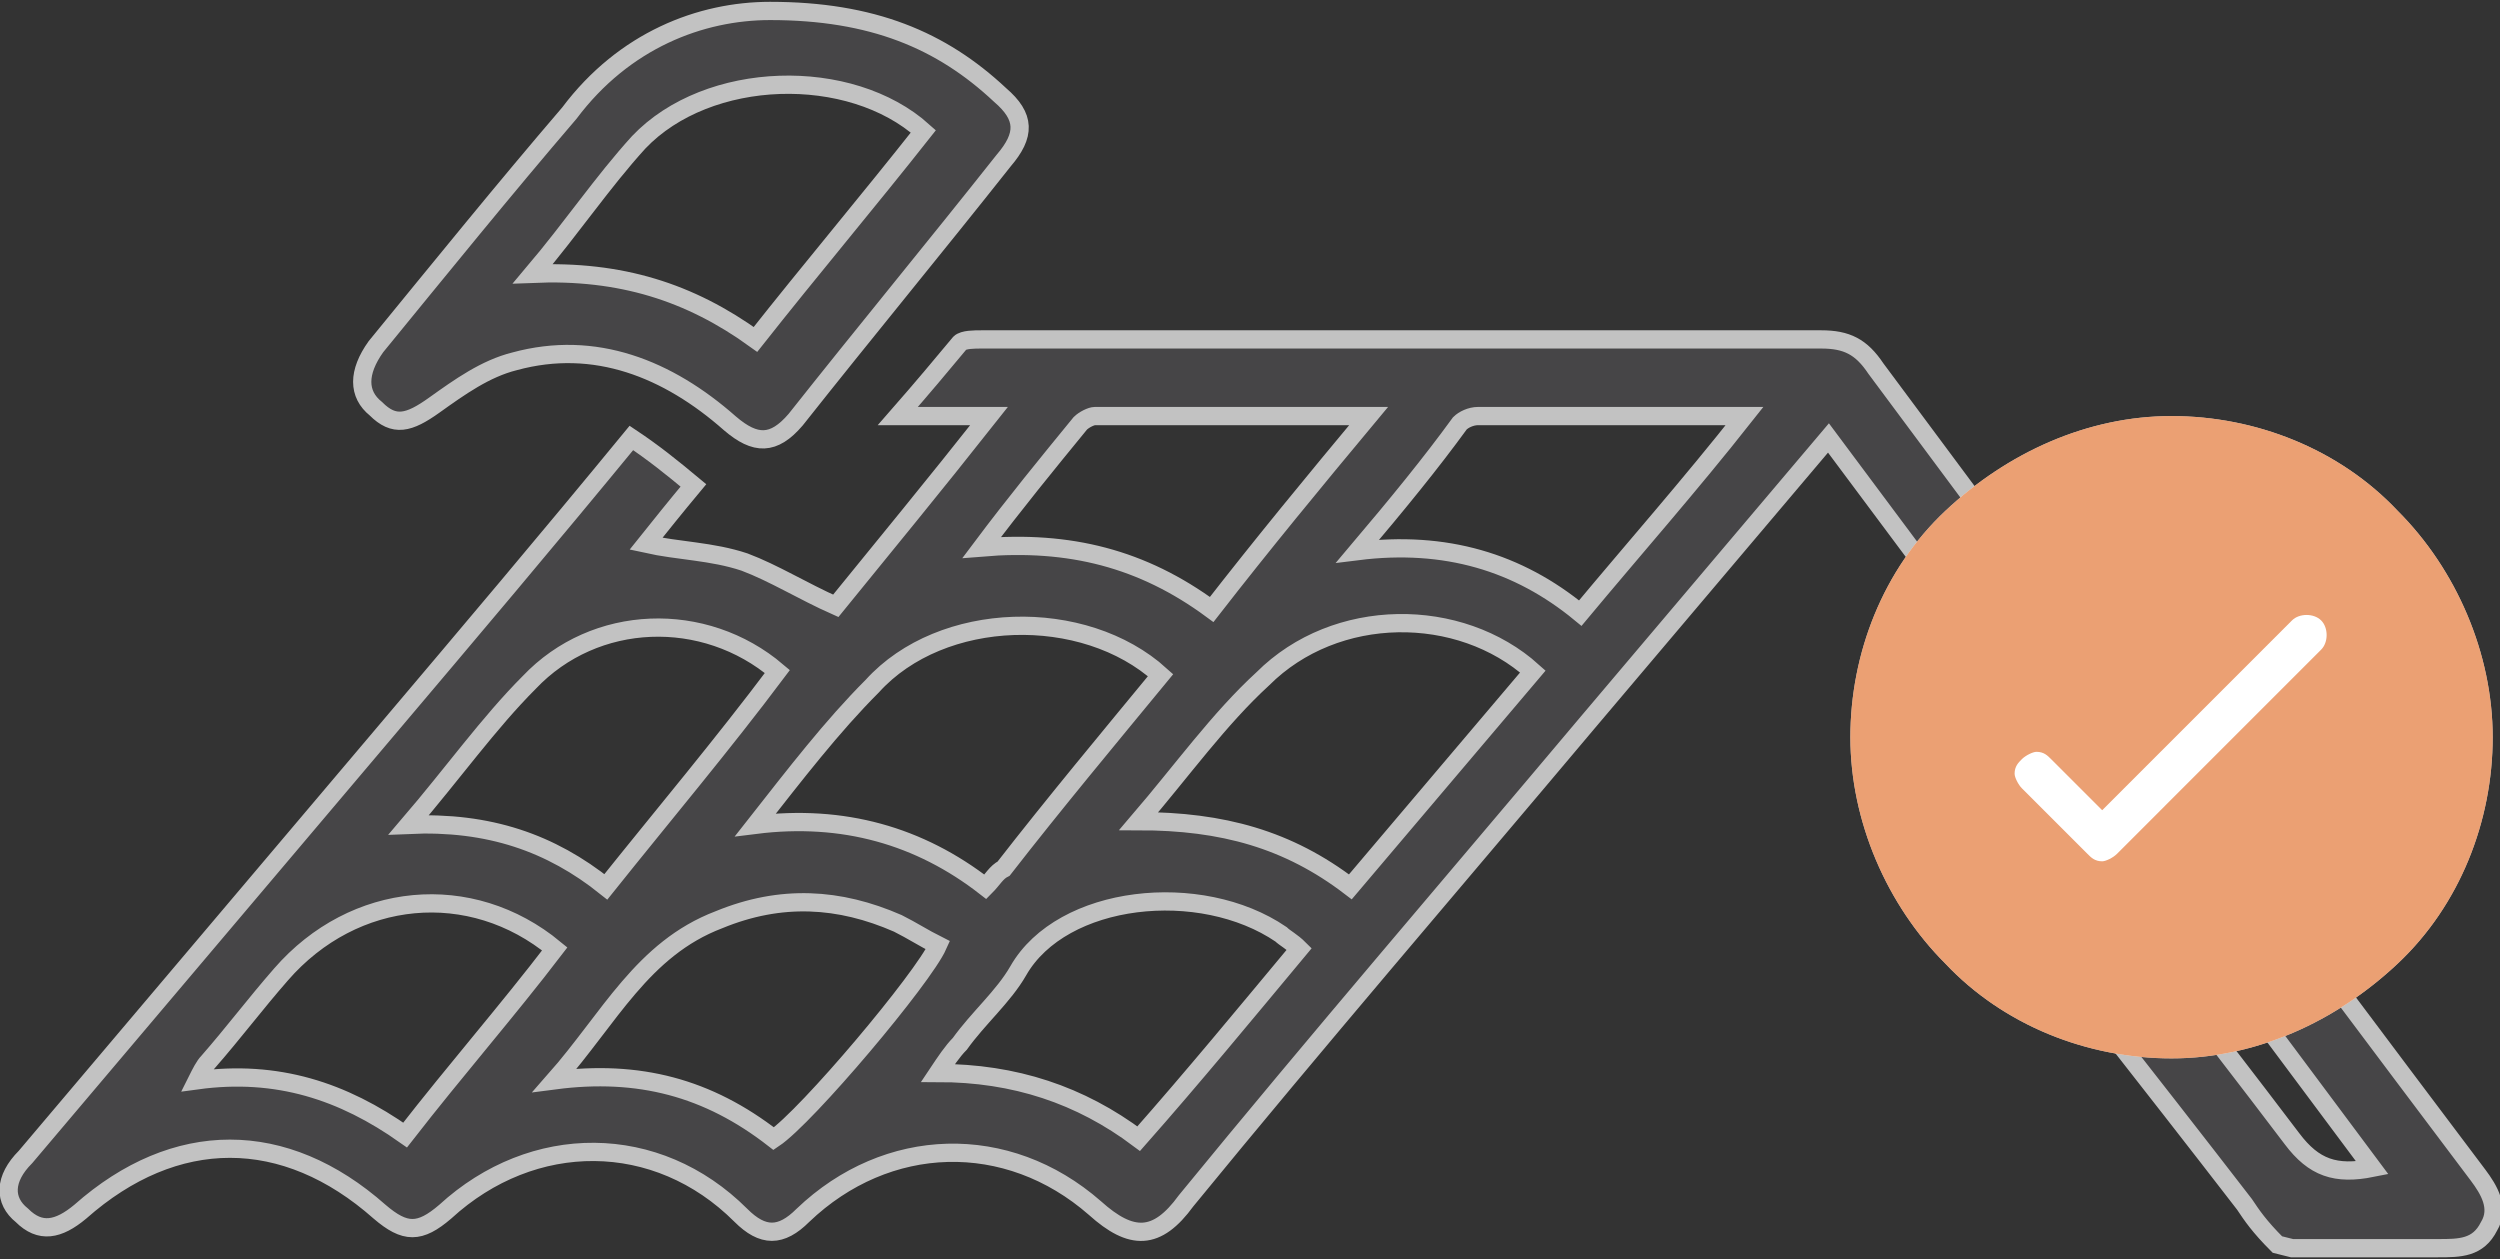 <?xml version="1.0" encoding="UTF-8"?> <svg xmlns="http://www.w3.org/2000/svg" xmlns:xlink="http://www.w3.org/1999/xlink" version="1.1" id="Layer_1" x="0px" y="0px" viewBox="0 0 68.5 34.5" style="enable-background:new 0 0 68.5 34.5;" xml:space="preserve"><rect x="0" y="0" width="68.5" height="34.5" fill="#333333" stroke="none"/> <style type="text/css"> .st0{opacity:0.7;} .st1{fill:#4E4D50;stroke:#FFFFFF;stroke-width:0.5;stroke-miterlimit:10;} .st2{fill:#FFFFFF;} .st3{fill:#E27737;} </style> <g> <g class="st0"> <path class="st1" d="M62.4,34.1c-0.5-0.5-0.7-0.8-0.9-1.1c-2.7-3.5-5.4-6.9-8.1-10.4c-0.5-0.7-0.5-1.3,0-1.7 c0.5-0.4,1.1-0.3,1.7,0.4c2.6,3.3,5.2,6.6,7.7,9.9c0.6,0.8,1.2,1,2.2,0.8c-5-6.7-9.9-13.3-14.9-20c-2.2,2.6-4.4,5.2-6.6,7.8 c-3.7,4.4-7.4,8.7-11,13.1C31.7,34,31,34,30,33.1c-2.4-2.1-5.7-2-8,0.2c-0.6,0.6-1.1,0.6-1.7,0C18,31,14.6,31,12.2,33.2 c-0.7,0.6-1.1,0.6-1.8,0c-2.6-2.3-5.6-2.3-8.2,0c-0.6,0.5-1.1,0.6-1.6,0.1c-0.5-0.4-0.5-1,0.1-1.6c3.3-3.9,6.6-7.8,9.9-11.7 c2.2-2.6,4.4-5.2,6.7-8c0.6,0.4,1.1,0.8,1.7,1.3c-0.5,0.6-0.9,1.1-1.3,1.6c0.9,0.2,1.8,0.2,2.7,0.5c0.8,0.3,1.6,0.8,2.5,1.2 c1.3-1.6,2.7-3.3,4.2-5.2c-0.8,0-1.6,0-2.5,0c0.7-0.8,1.2-1.4,1.7-2c0.1-0.1,0.4-0.1,0.6-0.1c7.7,0,15.4,0,23,0 c0.7,0,1.1,0.2,1.5,0.8c5.5,7.4,11,14.8,16.5,22.1c0.3,0.4,0.6,0.9,0.3,1.4c-0.3,0.6-0.8,0.6-1.4,0.6c-0.9,0-3,0-4,0L62.4,34.1z M20.7,22.6c2.4-0.3,4.5,0.3,6.3,1.7c0.2-0.2,0.3-0.4,0.5-0.5c1.4-1.8,2.9-3.6,4.3-5.3c-2.1-1.9-6-1.8-7.9,0.3 C22.8,19.9,21.8,21.2,20.7,22.6z M37,24.3c1.7-2,3.3-3.9,5-5.9c-2-1.8-5.4-1.8-7.4,0.2c-1.2,1.1-2.2,2.5-3.4,3.9 C33.5,22.5,35.3,23,37,24.3z M21.2,31.2c0.9-0.6,4.1-4.4,4.5-5.3c-0.4-0.2-0.7-0.4-1.1-0.6c-1.6-0.7-3.2-0.8-4.9-0.1 c-2.1,0.8-3,2.7-4.5,4.4C17.5,29.3,19.4,29.8,21.2,31.2z M11.2,22.6c2.2-0.1,3.9,0.5,5.4,1.7c1.6-2,3.2-3.9,4.7-5.9 c-2-1.7-5-1.6-6.8,0.3C13.4,19.8,12.4,21.2,11.2,22.6z M35.6,26c-0.2-0.2-0.4-0.3-0.5-0.4c-2.2-1.5-6-1.1-7.2,1 c-0.4,0.7-1.1,1.3-1.6,2c-0.2,0.2-0.4,0.5-0.6,0.8c2.1,0,3.9,0.6,5.5,1.8C32.7,29.5,34.1,27.8,35.6,26z M11.1,31.1 c1.4-1.8,2.8-3.4,4.1-5.1c-2.3-1.9-5.5-1.6-7.5,0.7c-0.7,0.8-1.3,1.6-2,2.4c-0.1,0.1-0.2,0.3-0.3,0.5C7.6,29.3,9.4,29.9,11.1,31.1 z M33.2,16.7c1.4-1.8,2.8-3.5,4.3-5.3c-2.6,0-5.1,0-7.5,0c-0.1,0-0.3,0.1-0.4,0.2c-0.9,1.1-1.8,2.2-2.7,3.4 C29.3,14.8,31.3,15.3,33.2,16.7z M37.2,15.1c2.4-0.3,4.4,0.3,6.1,1.7c1.5-1.8,3-3.5,4.5-5.4c-2.6,0-4.9,0-7.3,0 c-0.2,0-0.4,0.1-0.5,0.2C39.2,12.7,38.3,13.8,37.2,15.1z"></path> <path class="st1" d="M21.1,0.3c2.8,0,4.7,0.8,6.3,2.3c0.7,0.6,0.7,1.1,0.1,1.8c-1.9,2.4-3.8,4.7-5.7,7.1c-0.6,0.7-1.1,0.7-1.8,0.1 c-1.7-1.5-3.7-2.3-5.9-1.7c-0.8,0.2-1.5,0.7-2.2,1.2c-0.7,0.5-1.1,0.6-1.6,0.1c-0.5-0.4-0.5-1,0-1.7c1.8-2.2,3.5-4.3,5.3-6.4 C17.1,1.1,19.2,0.3,21.1,0.3z M14.6,7.5C17,7.4,18.9,8,20.7,9.3c1.5-1.9,3.1-3.8,4.6-5.7c-2-1.8-5.9-1.7-7.8,0.3 C16.5,5,15.7,6.2,14.6,7.5z"></path> </g> <path class="st2" d="M59.5,29c-2.3,0-4.6-0.9-6.2-2.6c-1.6-1.6-2.6-3.9-2.6-6.2s0.9-4.6,2.6-6.2s3.9-2.6,6.2-2.6 c2.3,0,4.6,0.9,6.2,2.6c1.6,1.6,2.6,3.9,2.6,6.2c0,2.3-0.9,4.6-2.6,6.2C64,28,61.8,29,59.5,29z"></path> <g class="st0"> <path class="st3" d="M59.5,29c-2.3,0-4.6-0.9-6.2-2.6c-1.6-1.6-2.6-3.9-2.6-6.2s0.9-4.6,2.6-6.2s3.9-2.6,6.2-2.6 c2.3,0,4.6,0.9,6.2,2.6c1.6,1.6,2.6,3.9,2.6,6.2c0,2.3-0.9,4.6-2.6,6.2C64,28,61.8,29,59.5,29z"></path> <path class="st2" d="M57.6,23.6c-0.2,0-0.3-0.1-0.4-0.2l-1.8-1.8c-0.1-0.1-0.2-0.3-0.2-0.4c0-0.2,0.1-0.3,0.2-0.4 c0.1-0.1,0.3-0.2,0.4-0.2c0.2,0,0.3,0.1,0.4,0.2l1.4,1.4l5.2-5.2c0.2-0.2,0.6-0.2,0.8,0c0.2,0.2,0.2,0.6,0,0.8L58,23.4 C57.9,23.5,57.7,23.6,57.6,23.6L57.6,23.6z"></path> </g> </g> </svg> 